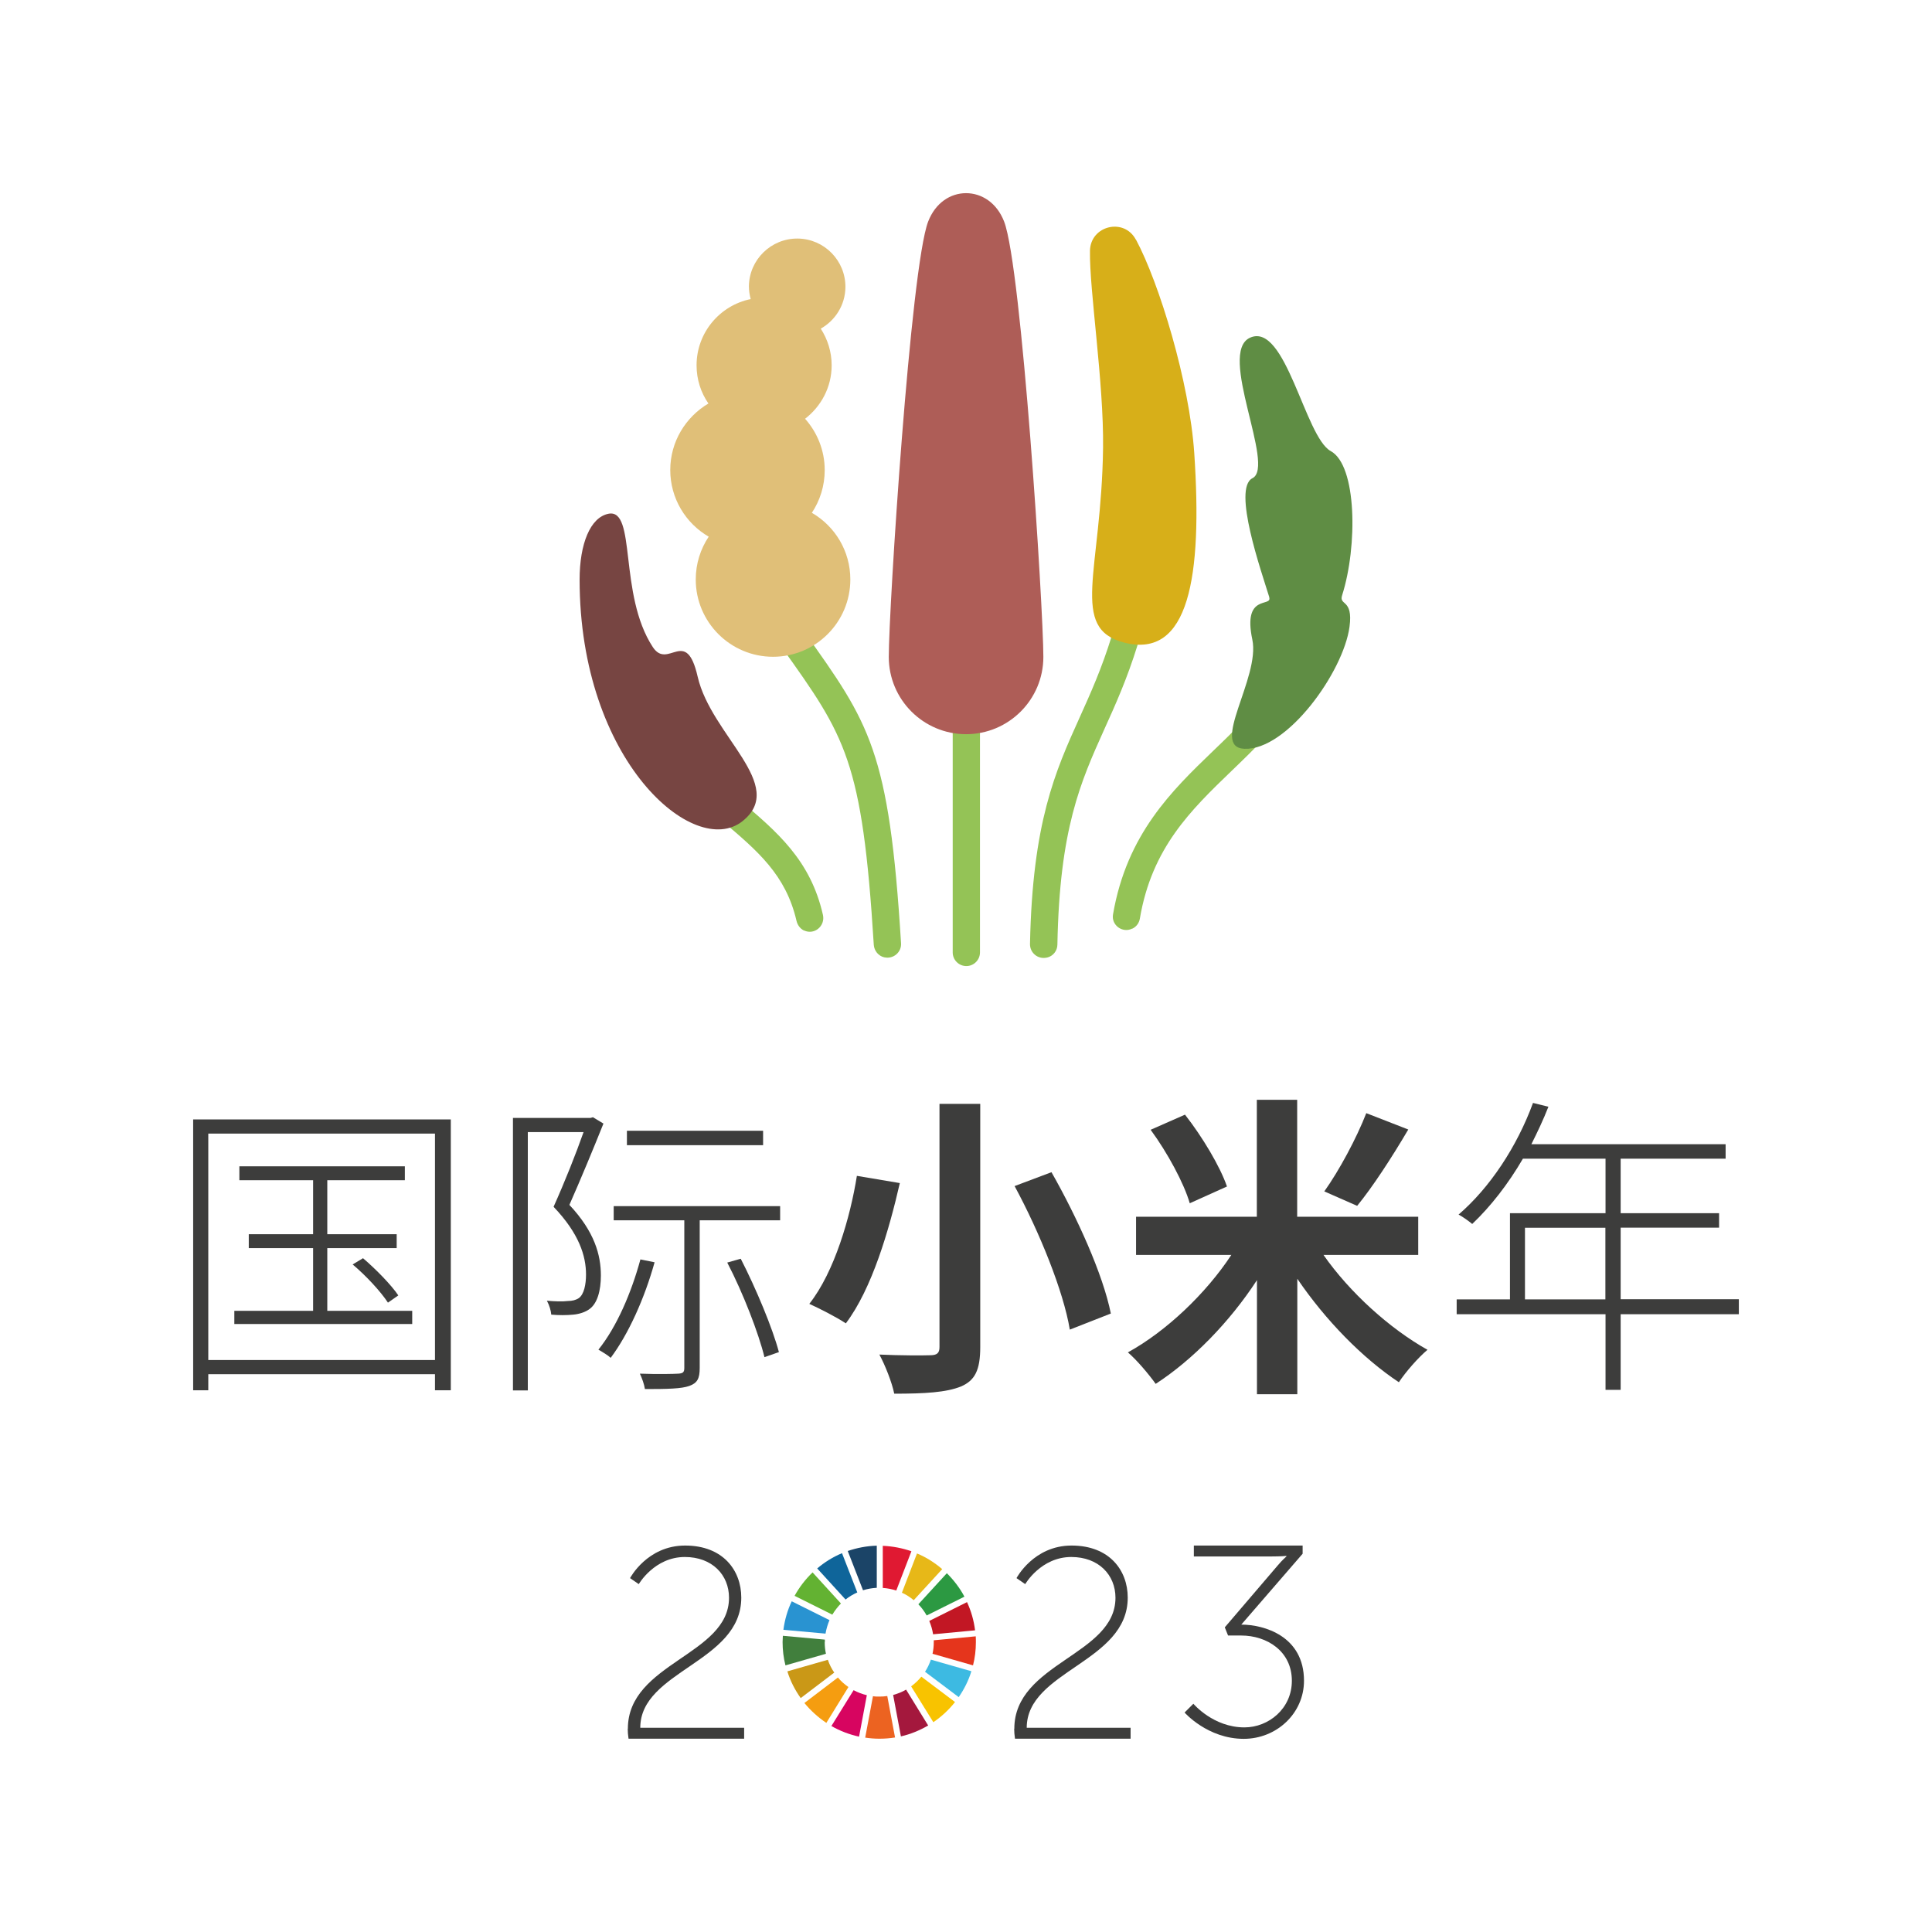 <?xml version="1.0" encoding="UTF-8"?>
<svg id="Livello_1" xmlns="http://www.w3.org/2000/svg" viewBox="0 0 141.73 141.73">
  <defs>
    <style>.cls-1{fill:#f8c300;}.cls-2{fill:#ec6321;}.cls-3{fill:#f59d10;}.cls-4{fill:#e7b818;}.cls-5{fill:#e5351c;}.cls-6{fill:#ae5d57;}.cls-7{fill:#c21724;}.cls-8{fill:#ca9817;}.cls-9{fill:#e01932;}.cls-10{fill:#d70560;}.cls-11{fill:#e0bf78;}.cls-12{fill:#d7af19;}.cls-13{fill:#0f659a;}.cls-14{fill:#417f3d;}.cls-15{fill:#1b4467;}.cls-16{fill:#3dbae2;}.cls-17{fill:#a4183d;}.cls-18{fill:#94c356;}.cls-19{fill:#2993d1;}.cls-20{fill:#63b232;}.cls-21{fill:#3d3d3c;}.cls-22{fill:#2c9942;}.cls-23{fill:#5f8d44;}.cls-24{fill:#774542;}</style>
  </defs>
  <g>
    <path class="cls-21" d="M33.07,82.12v19.87h-1.16v-1.18H15.28v1.18h-1.11v-19.87h18.9Zm-1.16,17.65v-16.61H15.28v16.61H31.92Zm-1.67-3.61v.97h-13.05v-.97h5.78v-4.6h-4.72v-1.02h4.72v-3.96h-5.41v-1.02h12.14v1.02h-5.69v3.96h5.09v1.02h-5.09v4.6h6.22Zm-3.61-3.86c.97,.83,2.08,1.97,2.59,2.73l-.76,.53c-.53-.81-1.62-1.99-2.59-2.8l.76-.46Z" />
    <path class="cls-21" d="M44.27,82.42c-.74,1.85-1.67,4.09-2.5,5.97,1.85,1.97,2.31,3.68,2.31,5.18,0,1.09-.25,2.06-.86,2.48-.3,.21-.72,.35-1.16,.39-.49,.05-1.09,.05-1.62,0-.02-.28-.14-.69-.32-1.02,.6,.05,1.13,.07,1.55,.02,.3,0,.58-.07,.79-.21,.39-.28,.53-1.02,.53-1.73,0-1.37-.51-3.01-2.38-4.97,.83-1.85,1.64-3.89,2.2-5.48h-4.09v18.95h-1.09v-19.99h5.69l.18-.05,.76,.46Zm3.75,10.18c-.74,2.66-1.92,5.27-3.22,7.01-.16-.16-.65-.46-.9-.6,1.34-1.67,2.41-4.16,3.08-6.62l1.04,.21Zm9.21-4.12v1.04h-5.9v10.83c0,.79-.18,1.11-.76,1.32-.58,.21-1.6,.23-3.26,.23-.05-.35-.21-.79-.37-1.13,1.37,.05,2.5,.02,2.82,0,.35-.02,.44-.11,.44-.42v-10.83h-5.18v-1.04h12.21Zm-1.25-4.47h-9.99v-1.06h9.99v1.06Zm-1.64,8.33c1.13,2.2,2.34,5.11,2.8,6.85l-1.06,.37c-.42-1.73-1.57-4.72-2.73-6.94l.99-.28Z" />
    <path class="cls-21" d="M66.01,86.79c-.79,3.45-2.04,7.75-3.96,10.29-.69-.46-1.97-1.11-2.68-1.43,1.85-2.34,3.01-6.38,3.49-9.39l3.15,.53Zm5.9-5.81v17.84c0,1.69-.39,2.45-1.41,2.89-1.09,.44-2.66,.53-4.9,.53-.16-.81-.67-2.1-1.09-2.87,1.5,.07,3.22,.07,3.72,.05,.51,0,.69-.16,.69-.6v-17.84h2.98Zm5.23,5.02c1.87,3.29,3.77,7.47,4.35,10.36l-3.01,1.18c-.46-2.8-2.22-7.15-4.05-10.53l2.71-1.02Z" />
    <path class="cls-21" d="M97.09,92.06c1.92,2.75,4.86,5.41,7.63,6.96-.67,.56-1.6,1.62-2.1,2.38-2.68-1.78-5.39-4.56-7.45-7.59v8.47h-2.96v-8.37c-2.01,3.08-4.72,5.85-7.43,7.61-.49-.69-1.39-1.76-2.04-2.31,2.82-1.55,5.74-4.33,7.59-7.15h-6.99v-2.8h8.86v-8.58h2.96v8.58h8.88v2.8h-6.96Zm-9.81-3.79c-.42-1.46-1.64-3.72-2.87-5.39l2.52-1.11c1.27,1.62,2.57,3.79,3.08,5.27l-2.73,1.23Zm16.03-5.41c-1.2,2.04-2.61,4.21-3.75,5.6l-2.41-1.06c1.09-1.53,2.36-3.89,3.08-5.74l3.08,1.2Z" />
    <path class="cls-21" d="M127.56,96.41h-8.67v5.55h-1.11v-5.55h-10.92v-1.09h3.91v-6.32h7.01v-4h-6.06c-1.09,1.87-2.38,3.52-3.72,4.79-.21-.18-.69-.53-1-.69,2.29-1.97,4.28-4.97,5.46-8.19l1.13,.28c-.37,.95-.81,1.87-1.25,2.75h14.25v1.06h-7.7v4h7.22v1.06h-7.22v5.25h8.67v1.09Zm-9.79-1.09v-5.25h-5.9v5.25h5.9Z" />
  </g>
  <g>
    <path class="cls-21" d="M46.06,126.82c0-4.84,7.42-5.39,7.42-9.61,0-1.67-1.23-2.99-3.24-2.99-2.23,0-3.38,1.99-3.38,1.99l-.64-.44s1.25-2.39,4.04-2.39,4.12,1.83,4.12,3.82c0,4.76-7.41,5.35-7.41,9.55h7.62v.8h-8.48c-.04-.26-.06-.5-.06-.74Z" />
    <path class="cls-21" d="M74.41,126.82c0-4.84,7.42-5.39,7.42-9.61,0-1.67-1.23-2.99-3.24-2.99-2.23,0-3.38,1.99-3.38,1.99l-.64-.44s1.25-2.39,4.04-2.39,4.12,1.83,4.12,3.82c0,4.76-7.41,5.35-7.41,9.55h7.62v.8h-8.48c-.04-.26-.06-.5-.06-.74Z" />
    <path class="cls-21" d="M87.55,124.99s1.45,1.73,3.74,1.73c1.77,0,3.48-1.37,3.48-3.42,0-2.17-1.83-3.32-3.72-3.32h-.96l-.24-.6,3.9-4.56c.3-.36,.62-.64,.62-.64v-.04s-.38,.04-1.08,.04h-5.71v-.8h7.98v.6l-4.5,5.2c1.67,0,4.6,.84,4.6,4.12,0,2.39-2.01,4.26-4.42,4.26-2.65,0-4.34-1.93-4.34-1.93l.64-.64Z" />
    <g>
      <path class="cls-20" d="M61.06,118.45c.18-.3,.39-.57,.63-.82l-2.08-2.28c-.52,.5-.97,1.08-1.32,1.72l2.77,1.38Z" />
      <path class="cls-4" d="M66.16,116.84c.32,.14,.61,.33,.87,.55l2.09-2.28c-.55-.47-1.17-.87-1.85-1.15l-1.11,2.89Z" />
      <path class="cls-7" d="M70.94,117.53l-2.77,1.38c.13,.31,.23,.64,.28,.98l3.08-.29c-.09-.73-.29-1.42-.59-2.07" />
      <path class="cls-22" d="M67.98,118.51l2.77-1.38c-.34-.64-.78-1.21-1.29-1.72l-2.09,2.28c.24,.24,.44,.52,.61,.82" />
      <path class="cls-14" d="M60.51,120.47c0-.06,0-.12,0-.19l-3.08-.28c0,.15-.02,.31-.02,.46,0,.59,.07,1.16,.21,1.71l2.97-.85c-.06-.28-.09-.56-.09-.86" />
      <path class="cls-1" d="M67.59,123c-.22,.27-.47,.5-.75,.71l1.63,2.63c.6-.41,1.14-.91,1.59-1.48l-2.47-1.86Z" />
      <path class="cls-5" d="M68.5,120.47c0,.29-.03,.58-.09,.85l2.97,.85c.14-.55,.21-1.12,.21-1.7,0-.15,0-.29-.01-.43l-3.08,.29s0,.1,0,.14" />
      <path class="cls-3" d="M61.47,123.06l-2.46,1.87c.46,.56,1,1.05,1.61,1.46l1.62-2.63c-.29-.2-.55-.43-.77-.7" />
      <path class="cls-19" d="M60.56,119.84c.06-.35,.16-.68,.29-.99l-2.77-1.38c-.31,.65-.51,1.35-.61,2.09l3.08,.28Z" />
      <path class="cls-17" d="M68.09,126.58l-1.62-2.63c-.29,.17-.61,.3-.95,.39l.57,3.04c.71-.16,1.38-.44,2-.8" />
      <path class="cls-16" d="M68.29,121.75c-.11,.32-.25,.61-.43,.89l2.47,1.86c.4-.58,.72-1.21,.93-1.9l-2.97-.85Z" />
      <path class="cls-2" d="M65.08,124.42c-.19,.03-.38,.04-.58,.04-.16,0-.31,0-.46-.03l-.57,3.04c.34,.05,.68,.08,1.04,.08,.39,0,.77-.03,1.15-.09l-.57-3.04Z" />
      <path class="cls-9" d="M64.76,116.49c.34,.02,.67,.09,.99,.19l1.11-2.88c-.66-.23-1.37-.37-2.1-.4v3.09Z" />
      <path class="cls-10" d="M63.6,124.36c-.35-.08-.68-.21-.98-.37l-1.63,2.63c.63,.36,1.31,.62,2.03,.78l.57-3.04Z" />
      <path class="cls-15" d="M63.31,116.66c.32-.1,.66-.16,1.01-.18v-3.09c-.74,.02-1.46,.16-2.13,.39l1.12,2.88Z" />
      <path class="cls-8" d="M61.2,122.7c-.2-.29-.36-.61-.47-.94l-2.97,.85c.22,.71,.56,1.37,.98,1.96l2.46-1.87Z" />
      <path class="cls-13" d="M62.03,117.34c.26-.21,.55-.38,.86-.52l-1.12-2.88c-.67,.28-1.28,.66-1.82,1.12l2.08,2.28Z" />
    </g>
  </g>
  <g>
    <path class="cls-18" d="M70.89,37.77c-.55,0-1,.45-1,1v31.1c0,.55,.45,1,1,1s1-.45,1-1v-31.1c0-.55-.44-1-1-1Z" />
    <path class="cls-18" d="M85.42,37.45c-.98,8.45-2.79,12.48-4.4,16.03-1.76,3.91-3.29,7.32-3.45,15.81,0,.46-.32,.86-.77,.96h-.02c-.64,.14-1.23-.35-1.22-1,.18-8.92,1.85-12.65,3.63-16.59,1.62-3.59,3.29-7.3,4.23-15.44,.06-.55,.55-.95,1.11-.88,.55,.06,.94,.56,.88,1.11Z" />
    <path class="cls-18" d="M58.99,68.26h-.02c-.28-.14-.47-.41-.54-.71-.78-3.37-2.84-5.12-5.47-7.34-1.73-1.47-3.7-3.13-5.52-5.53-.33-.44-.25-1.07,.19-1.4,.44-.34,1.07-.25,1.4,.19,1.69,2.22,3.49,3.75,5.22,5.22,2.75,2.33,5.21,4.4,6.12,8.43,.18,.81-.63,1.49-1.38,1.14Z" />
    <path class="cls-18" d="M64.89,70.23h-.02c-.43-.1-.74-.48-.77-.92-.84-13.55-2.08-15.28-6.74-21.81-.8-1.12-1.7-2.38-2.71-3.85-.31-.45-.19-1.07,.26-1.39,.46-.31,1.08-.19,1.39,.26,1.01,1.46,1.9,2.71,2.69,3.82,4.81,6.74,6.24,8.72,7.11,22.86,.04,.66-.57,1.17-1.21,1.03Z" />
    <path class="cls-18" d="M97.36,43.11c-.14,6.82-3.62,10.18-7,13.43-3,2.89-5.86,5.65-6.74,10.84-.05,.32-.25,.6-.54,.74h-.02c-.72,.36-1.55-.26-1.41-1.04,1.01-5.89,4.33-9.09,7.32-11.97,3.23-3.1,6.27-6.04,6.39-12.03,0-.55,.46-.98,1-.98h.02c.55,.01,.99,.47,.98,1.02Z" />
    <path class="cls-12" d="M83.32,17.57c-.87-1.62-3.32-1.02-3.36,.82-.05,2.92,1.02,9.65,.96,14.47-.12,9.1-2.5,13.24,1.55,14.28,4.75,1.22,5.75-4.81,5.14-13.9-.35-5.21-2.57-12.48-4.28-15.67Z" />
    <path class="cls-24" d="M44.63,37.69c2.08-.42,.72,5.91,3.26,9.78,1.12,1.7,2.44-1.55,3.29,2.17,.99,4.33,6.61,7.96,3.29,10.6-3.54,2.82-11.95-4.42-11.95-17.72,0-2.62,.78-4.56,2.11-4.83Z" />
    <path class="cls-23" d="M93.12,43.83c-.58-1.89-2.73-8-1.24-8.75,1.72-.87-2.61-9.23-.17-10.31,2.61-1.16,4.02,7.29,5.91,8.32,1.92,1.04,1.98,6.98,.84,10.57-.26,.81,.82,.22,.54,2.32-.45,3.32-4.59,9.09-7.72,8.95-2.55-.12,1.18-5.22,.59-8.01-.72-3.4,1.46-2.36,1.24-3.09Z" />
    <path class="cls-6" d="M73.66,16.25c-.54-1.39-1.66-2.08-2.79-2.08s-2.24,.69-2.78,2.08c-1.29,3.34-2.89,28.38-2.89,31.94,0,3.13,2.54,5.67,5.67,5.67s5.67-2.54,5.67-5.67c0-3.56-1.59-28.6-2.88-31.94Z" />
    <path class="cls-11" d="M59.55,37.63c.6-.9,.95-1.98,.95-3.14,0-1.45-.55-2.77-1.44-3.77,1.18-.91,1.95-2.32,1.95-3.92,0-.99-.3-1.92-.8-2.69,1.06-.6,1.79-1.72,1.81-3.03,.02-1.96-1.55-3.56-3.5-3.58s-3.56,1.55-3.58,3.5c0,.33,.05,.64,.13,.94-2.26,.46-3.97,2.46-3.97,4.86,0,1.04,.32,2.01,.87,2.8-1.67,.99-2.8,2.8-2.8,4.88s1.13,3.91,2.82,4.89c-.6,.9-.95,1.98-.95,3.14,0,3.13,2.54,5.67,5.67,5.67s5.67-2.54,5.67-5.67c0-2.09-1.13-3.91-2.82-4.89Z" />
  </g>
</svg>